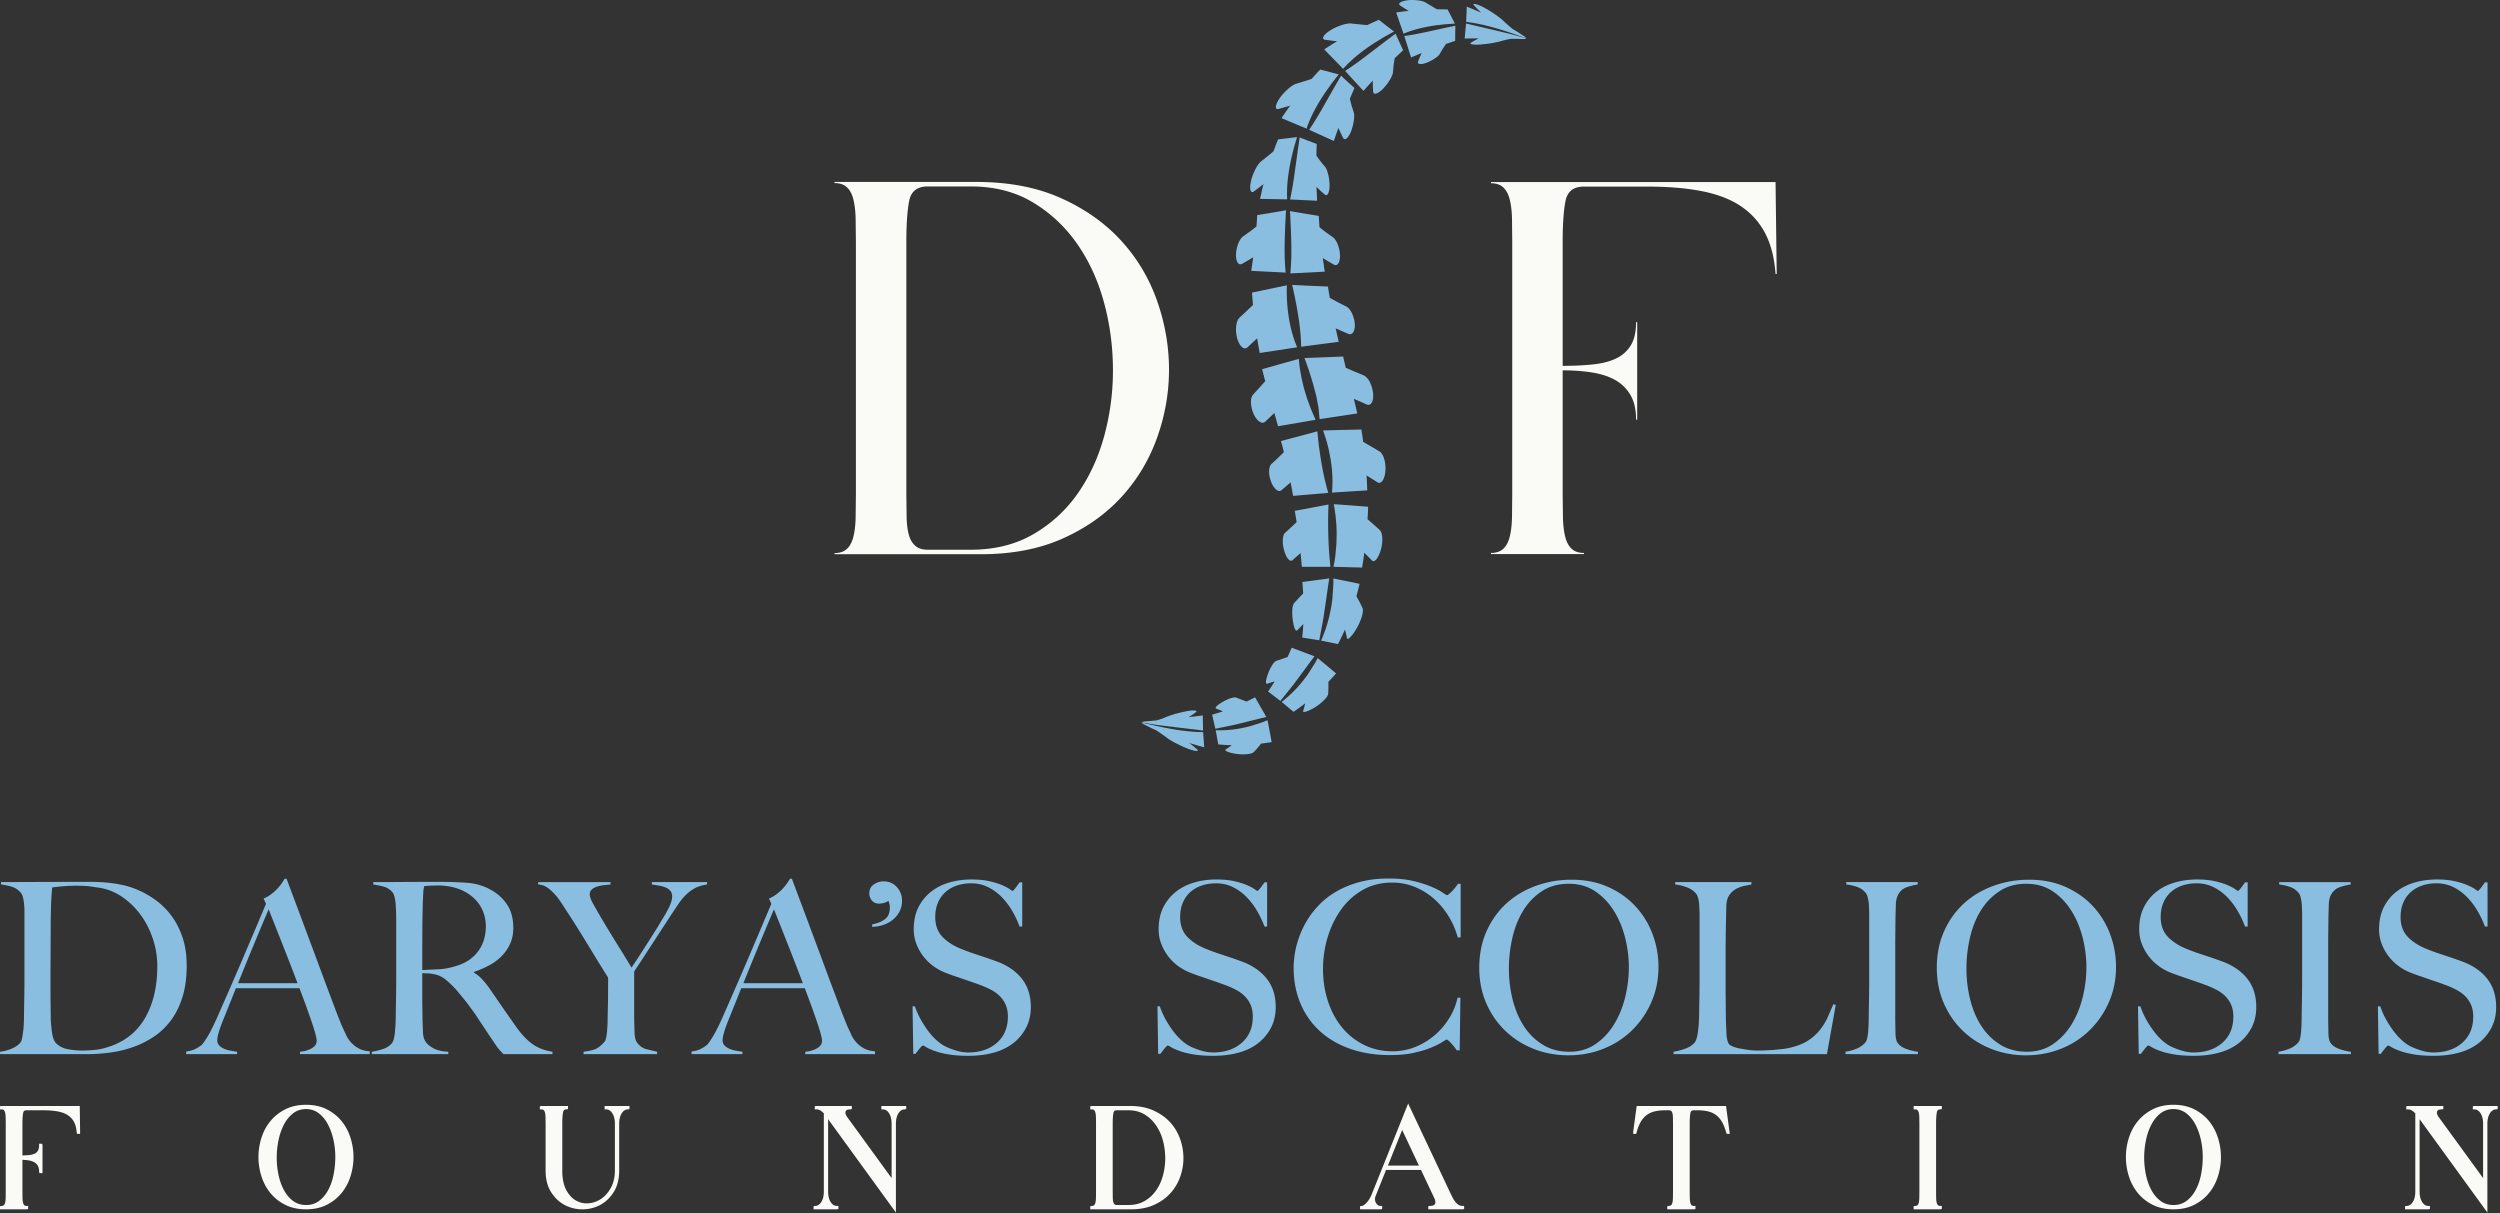 <svg xmlns="http://www.w3.org/2000/svg" width="100%" height="100%" viewBox="0 0 886 430" fill-rule="evenodd" stroke-linejoin="round" stroke-miterlimit="2" xmlns:v="https://vecta.io/nano"><rect x="0" y="0" width="886" height="430" fill="#333333" stroke="none"/><style><![CDATA[.B{fill-rule:nonzero}]]></style><path d="M344.055 194.825c8.481 0 15.894-1.85 22.254-5.563a49.02 49.02 0 0 0 15.798-14.6c4.175-6.031 7.289-12.882 9.336-20.565 2.054-7.683 3.048-15.564 2.982-23.642s-1.155-15.967-3.275-23.65c-2.12-7.677-5.3-14.534-9.54-20.565-4.24-6.024-9.467-10.893-15.696-14.599s-13.51-5.564-21.859-5.564h-15.294c-3.714 0-5.899 1.719-6.557 5.161-.665 3.451-.994 8.284-.994 14.505v89.416l.094 8.246c.074 2.45.337 4.504.797 6.156.461 1.66 1.221 2.954 2.289 3.875 1.052.928 2.514 1.389 4.371 1.389h15.294zm1.989-130.342c11.389 0 21.325 1.887 29.805 5.666 8.473 3.773 15.564 8.744 21.26 14.899 5.694 6.163 9.964 13.218 12.815 21.165s4.298 16.025 4.372 24.242c.065 8.21-1.287 16.288-4.073 24.235s-6.952 15.001-12.522 21.164c-5.556 6.155-12.516 11.127-20.857 14.899-8.342 3.779-18.079 5.665-29.207 5.665h-51.861v-.402c1.856 0 3.312-.497 4.372-1.484 1.06-.994 1.82-2.42 2.281-4.276.467-1.85.731-4.073.804-6.653l.095-8.444V85.743l-.095-8.444c-.073-2.581-.337-4.796-.804-6.653-.461-1.857-1.221-3.282-2.281-4.276-1.06-.988-2.516-1.484-4.372-1.484v-.403h50.268zm189.893 110.644V85.774l-.087-8.437c-.073-2.579-.336-4.793-.804-6.648s-1.227-3.28-2.279-4.274c-1.067-.986-2.513-1.483-4.369-1.483v-.401h100.859l.408 32.567h-.408c-.395-5.559-1.579-10.293-3.565-14.202-1.988-3.901-4.807-7.108-8.445-9.628-3.638-2.513-8.241-4.332-13.793-5.457-5.567-1.125-12.186-1.688-19.856-1.688H561.36c-3.711 0-5.888 1.717-6.56 5.157-.657 3.449-.993 8.278-.993 14.494v43.884c3.842 0 7.378-.168 10.621-.497s5.991-1.022 8.241-2.089c2.25-1.052 4.003-2.608 5.275-4.661 1.256-2.053 1.884-4.799 1.884-8.241h.395v34.548h-.395c0-3.441-.628-6.283-1.884-8.54a14.29 14.29 0 0 0-5.275-5.362c-2.25-1.315-4.997-2.243-8.241-2.776-3.243-.526-6.779-.797-10.621-.797v43.884l.102 8.437c.073 2.58.336 4.8.803 6.649.453 1.855 1.213 3.28 2.28 4.273 1.052.986 2.513 1.483 4.368 1.483v.402h-32.962v-.402c1.856 0 3.302-.497 4.369-1.483 1.052-.993 1.812-2.418 2.279-4.273.468-1.849.731-4.069.804-6.649l.087-8.437z" fill="#fafaf7" class="B"/><g fill="#8abee1" class="B"><path d="M482.574 214.847l-.705-1.437-1.154-2.117.185-.686.393-1.507.375-1.503.159-.684-4.59-.959-4.695-.933.005 1.98-.346 5.135c-.239 2.103-.644 4.525-1.299 7.076-.643 2.549-1.555 5.223-2.706 7.816l5.974 1.245.418-.797.88-1.765.823-1.777.35-.812.136.467.265 1.031.219 1.02.079.466c.077.498.51.36 1.159-.265.322-.312.693-.747 1.092-1.289s.813-1.185 1.242-1.916c.408-.724.806-1.474 1.098-2.201l.423-1.069.317-1.005c.186-.644.304-1.229.331-1.718s-.003-.885-.125-1.143l-.303-.653zm-20.834 8.701l-.16 1.643-.09.746 6.064.974 1.473-7.903 1.027-6.999.722-5.067.31-1.958-4.812.653-4.714.626.159 2.02.095 1.388.032.631-1.63 1.734-1.068 1.139-.472.509c-.184.201-.34.519-.457.927s-.18.905-.221 1.451c-.058 1.099-.034 2.425.173 3.737a17 17 0 0 0 .32 1.757c.11.506.246.932.392 1.256.284.644.596.871.932.518l.313-.334.702-.74 1.076-1.103-.041.75-.125 1.645zm5.241 9.685l-.835 1.565-2.448 3.906c-1.081 1.559-2.427 3.298-4.023 5.034-1.589 1.739-3.44 3.465-5.448 5.023l4.187 3.515.667-.452 1.444-1.021 1.402-1.054.62-.493-.089.427-.229.925-.26.899-.134.402c-.15.425.25.5 1.027.282.386-.111.864-.298 1.409-.556s1.143-.59 1.791-.986c.628-.398 1.261-.822 1.799-1.272l.787-.664.677-.659c.419-.429.76-.841.989-1.216s.372-.7.385-.955l.038-.644.052-1.432-.014-2.161.438-.463.947-1.022.933-1.029.416-.471-3.217-2.703-3.311-2.725zm-4.924 4.461l2.717-3.693 1.074-1.414-4.075-1.524-3.984-1.502-.731 1.662-.514 1.135-.242.511-2.021.679-1.326.446-.588.202c-.231.081-.489.266-.752.538s-.527.637-.79 1.051c-.513.843-1.055 1.899-1.447 3.023-.21.552-.372 1.069-.492 1.522a5.62 5.62 0 0 0-.222 1.158c-.049.628.1.94.515.803l.388-.13.867-.286 1.318-.415-.351.574-.796 1.246-.822 1.229-.387.55 4.374 3.338 4.511-5.613 3.776-5.09zm-12.847 17.539l-1.527.627-4.077 1.349a43.98 43.98 0 0 1-5.875 1.223c-2.172.306-4.525.443-6.892.369l.918 5.008.748.072 1.641.124 1.632.077.738.015-.319.252-.713.528-.719.491-.336.208c-.36.217-.117.507.57.812.342.151.796.3 1.34.438s1.171.256 1.871.357c.687.088 1.393.158 2.046.156l.96-.011.876-.069c.556-.059 1.045-.153 1.432-.287s.682-.28.844-.455l.408-.439.889-.998 1.272-1.559.589-.072 1.288-.17 1.28-.184.577-.091-.702-3.849-.759-3.922zm-6.181.277l4.142-1.036 1.611-.378-2.019-3.513-1.967-3.444-1.512.758-1.043.51-.477.223-1.852-.713-1.217-.466-.541-.205c-.214-.08-.508-.1-.86-.06s-.756.144-1.19.284c-.869.301-1.885.737-2.834 1.309a14.41 14.41 0 0 0-1.256.801 5.29 5.29 0 0 0-.847.699c-.409.422-.487.734-.108.883l.356.136.793.31 1.191.484-.592.204-1.311.421-1.32.394-.604.165 1.156 4.992 6.569-1.348 5.732-1.41zm45.292-68.263l-1.457-1.309-2.215-1.933.132-2.207.079-2.202-6.061-.475-4.199-.305-1.922-.133.101.513.244 1.446.311 2.232.253 2.876.054.802.03.832.04 1.74-.088 3.735-.363 3.964c-.153 1.345-.407 2.704-.673 4.057l10.13.262.429-2.621.251-1.806.109-.82 1.378 1.37.922.934.401.427c.426.458.992.266 1.575-.412.572-.678 1.132-1.845 1.567-3.329.225-.739.364-1.493.456-2.221.08-.728.101-1.429.069-2.06-.066-1.268-.397-2.292-.902-2.763l-.651-.594zm-17.576-6.481l.06-1.453.029-.517-6.012 1.141-5.963 1.108.344 2 .224 1.379.097.628-2.052 1.924-1.402 1.274-.624.569c-.5.451-.756 1.376-.821 2.506-.031.566-.013 1.189.067 1.835.089.646.242 1.316.424 1.974.371 1.324.888 2.373 1.425 2.989.531.616 1.079.798 1.545.385l1.396-1.243 1.434-1.274.237 2.444.214 2.449 10.141-.016c-.61-5.411-.804-10.839-.816-15.01-.013-1.043-.005-2.003.016-2.86l.037-2.232zm18.095-20.817l-.885-.52-1.948-1.144-2.891-1.684-.305-2.192-.34-2.183-6.78.147-6.795.184.66 1.909c.405 1.218.898 2.938 1.378 5.007l.646 3.334.258 1.816.207 1.896.133 1.959.057 2.007-.042 2.038-.134 2.052 12.489-.788-.105-2.646-.039-.973-.052-.847-.058-.826 1.965 1.217 1.316.834.593.382c.639.409 1.275.16 1.797-.574.535-.735.908-1.952 1.025-3.47.138-1.511-.074-3.05-.444-4.298s-1.012-2.224-1.706-2.637zm-21.785-5.127l-.167-1.967-6.461 1.744-6.446 1.708.534 1.958.495 1.969-.68.673-1.498 1.452-1.513 1.413-.686.632c-.545.499-.827 1.447-.866 2.578-.025 1.127.232 2.458.696 3.724.239.635.516 1.198.826 1.672.317.473.644.856.971 1.133.662.554 1.335.678 1.882.221l1.623-1.375 1.628-1.409.143.747.154.766.156.88.43 2.397 12.461-1.064c-1.566-5.295-2.49-10.655-3.06-14.792-.317-2.069-.471-3.817-.622-5.06zm15.043-12.482l2.28 1.009c.767.34 1.404.033 1.815-.739.2-.386.359-.891.426-1.483s.05-1.273-.043-2.022a11.14 11.14 0 0 0-.19-1.115l-.134-.548-.151-.522a9.81 9.81 0 0 0-.757-1.755c-.292-.532-.639-.999-1.007-1.371s-.746-.655-1.134-.811l-.981-.395-2.152-.89-3.13-1.363-.47-1.994-.318-1.368-.139-.623-6.857.281-6.851.254.703 1.885.747 2.149.888 2.766.956 3.249.93 3.616.747 3.916.38 4.077 13.366-2.019-.048-.224-.138-.589-.417-1.785-.427-1.785-.217-.807.729.313 1.594.693zm-38.316 3.018l.15.473.379.935c.287.618.615 1.158.964 1.606a4.67 4.67 0 0 0 1.078 1.047c.736.493 1.466.552 2.015.04l1.627-1.535 1.116-1.078.505-.493.213.735.453 1.621.455 1.618.151.534.053.202 13.301-2.29-1.652-3.835-1.384-3.767-1.099-3.614-.782-3.308-.523-2.849-.185-1.202-.13-1.032-.198-1.975-6.486 1.806-6.496 1.837.162.668.368 1.467.557 2.132-2.158 2.408-1.484 1.634-.678.741c-.535.587-.799 1.677-.73 2.95.033.637.137 1.329.309 2.035l.129.489zm35.967-32.699a10.02 10.02 0 0 0-.676-1.766c-.534-1.077-1.252-1.923-1.978-2.284l-.923-.457-2.015-1.031-2.891-1.574-.331-2-.216-1.372-.092-.626-6.366-.267-6.319-.303.453 1.935.209 1.014.258 1.183.552 2.821c.766 4.119 1.653 9.487 1.7 14.948l13.326-1.742-.178-.747-.371-1.645-.371-1.646-.159-.748.692.311 1.529.682 2.236.959c1.514.632 2.528-1.064 2.308-3.7a9.88 9.88 0 0 0-.377-1.945zm-39.714-.78l-.758.698c-.297.277-.558.687-.755 1.189-.203.502-.329 1.096-.407 1.746a11.75 11.75 0 0 0-.049 2.087c.056.726.178 1.474.372 2.197.365 1.458 1.016 2.555 1.681 3.156s1.379.702 1.963.161l1.724-1.607 1.729-1.615.127.816.31 1.788.312 1.79.151.811 13.268-2.016c-2.204-5.184-3.125-10.645-3.466-14.839-.091-1.052-.134-2.02-.169-2.884l-.039-1.212-.005-1.039c.005-1.258.041-1.986.041-1.986l-6.155 1.275-6.198 1.309.045.685.109 1.506.193 2.191-2.379 2.259-1.645 1.534zm17.248-35.099l.221 5.089c.157 4.169.332 9.588-.216 15.027l12.194-.616s-.052-.301-.113-.752l-.231-1.659-.244-1.658-.1-.753.598.367 1.33.804 1.971 1.136c.664.376 1.251.165 1.651-.465.196-.314.34-.735.43-1.239.099-.505.135-1.094.107-1.75-.064-1.306-.361-2.651-.815-3.76-.221-.556-.489-1.06-.758-1.478s-.566-.748-.871-.959l-.767-.536-1.674-1.202a50.52 50.52 0 0 1-1.63-1.243l-.723-.58-.152-2.021-.125-2.02-5.15-.834-5.057-.864s.063.721.124 1.966z"/><path d="M438.584 93.01c.4.63.988.84 1.651.465l1.971-1.136 1.33-.803.598-.369-.099.755-.244 1.658-.232 1.657-.112.753 12.193.617c-.549-5.44-.373-10.858-.215-15.029.054-2.086.179-3.837.221-5.088l.122-1.966-5.056.865-5.15.833-.124 2.019-.153 2.022-.724.58a48.25 48.25 0 0 1-1.629 1.243l-1.673 1.202-.768.536c-.305.212-.6.542-.87.96a8.66 8.66 0 0 0-.759 1.477 11.78 11.78 0 0 0-.814 3.76c-.029.657.008 1.246.106 1.751.09.504.234.924.43 1.238zm27.992-39.938l.07-2.064-3.096-1.154-2.045-.795-.901-.362-.282 1.961-.333 2.225-.393 2.854-.979 7.025-.153.961-.142.974-.335 1.976-.364 2.003-.427 2.013 9.585.452-.104-2.447-.049-.9-.024-.785-.024-.767 1.379 1.342 1.458 1.313c.504.435.967.275 1.282-.326.307-.602.516-1.639.499-2.972-.028-1.327-.222-2.717-.514-3.881-.298-1.167-.671-2.131-1.086-2.61l-.518-.604-1.093-1.347-1.018-1.381-.441-.64.011-.646.037-1.418zm-22.189 14.77l1.71-1.292 1.688-1.294-.209.814-.211.835-.22.959-.578 2.617 9.612.174c-.294-5.446.643-10.936 1.596-15.088l.704-2.843c.224-.848.45-1.587.625-2.206l.422-1.429c.096-.329.159-.505.159-.505l-3.3.41-3.441.414-.839 2.104-.773 2.121-.675.569-1.518 1.241-1.524 1.224-.711.553c-.284.22-.6.572-.933 1.024-.166.224-.337.475-.506.744a15.67 15.67 0 0 0-.48.868c-.315.61-.627 1.29-.909 2s-.53 1.449-.69 2.181c-.339 1.469-.415 2.639-.206 3.332.194.692.623.906 1.207.473zm8.732-29.24l2.066-.568 2.047-.578-.495.678-.505.699-.558.809-1.506 2.219 8.868 3.716c1.74-5.169 4.641-9.924 7.062-13.429l1.706-2.381c.522-.704 1.005-1.308 1.397-1.818l.92-1.171c.211-.271.335-.412.335-.412l-3.218-.839-3.35-.887-1.558 1.645-1.502 1.684-.838.279c-.503.168-1.193.379-1.87.591l-1.868.574-.866.252c-.345.098-.769.309-1.245.605a11.32 11.32 0 0 0-.745.505c-.251.191-.508.402-.767.627-.519.452-1.061.968-1.585 1.523s-1.029 1.151-1.446 1.771c-.859 1.24-1.363 2.299-1.425 3.02-.075.715.244 1.072.946.886zm26.079-5.517l.828-1.891-2.45-2.217-1.605-1.496-.703-.669-.988 1.719-1.132 1.943-1.421 2.507-3.507 6.164-.497.836-.493.853-1.042 1.712-1.081 1.726-1.139 1.712 8.738 3.965.808-2.311.288-.854.267-.739.262-.721.785 1.756.869 1.758c.307.592.796.614 1.312.173.507-.446 1.085-1.332 1.561-2.577a18.07 18.07 0 0 0 .959-3.796c.155-1.195.165-2.227-.045-2.826l-.258-.753-.516-1.657-.435-1.66-.173-.757.249-.595.559-1.305zm-9.587-18.995l2.124.286 2.11.269-.722.431-.737.445-.832.526-2.253 1.453 6.706 6.89c3.624-4.076 8.155-7.316 11.753-9.594l2.502-1.524c.757-.444 1.437-.811 1.997-1.126l1.306-.717c.3-.168.469-.248.469-.248L491.4 9.148l-2.735-2.126-2.077.903-2.041.962-.881-.07-1.952-.189-1.943-.203-.895-.106c-.356-.046-.83-.018-1.384.069a11.29 11.29 0 0 0-.883.173 15.77 15.77 0 0 0-.951.277 23.11 23.11 0 0 0-2.054.781 13.86 13.86 0 0 0-2.025 1.064c-1.275.805-2.153 1.583-2.493 2.221-.348.629-.194 1.082.525 1.186zm25.38-1.291l-.384-.891-1.582 1.195-1.803 1.345-2.288 1.751-5.639 4.3-.786.576-.787.59-1.628 1.17L478.425 24l-1.72 1.129 6.49 7.068 1.648-1.811.599-.673.535-.575.523-.561.035 1.923.111 1.958c.051.665.492.877 1.141.673.64-.212 1.519-.801 2.445-1.76.915-.963 1.756-2.086 2.367-3.119.61-1.039 1.024-1.985 1.066-2.617l.057-.795.173-1.726.25-1.698.136-.765.463-.45 1.024-.983 1.503-1.416-1.387-2.999-.893-2.004zm17.361-2.962l-2.337.512-5.754 1.248-.792.157-.801.167-1.635.307-1.665.288-1.691.244 2.392 7.599 1.876-.781.689-.297.604-.243.591-.24-.65 1.46-.605 1.511c-.197.518.061.832.62.907.557.067 1.424-.067 2.458-.463 1.026-.402 2.055-.949 2.877-1.512s1.469-1.132 1.722-1.593l.323-.577.738-1.238.784-1.188.372-.527.507-.176 1.115-.378 1.629-.536.013-2.743.034-1.821.025-.805-1.611.341-1.828.377zm-.308-1.222l1.898-.144 1.234-.08.44-.021-1.266-2.454-1.308-2.563-1.879-.052-1.873.006-.638-.364-1.401-.828-1.391-.837-.636-.395c-.251-.159-.617-.305-1.063-.434l-.726-.181-.814-.126a18.75 18.75 0 0 0-1.818-.136c-.635-.019-1.281.002-1.897.087-1.241.156-2.175.433-2.655.793-.484.35-.528.746-.023 1.076l1.495.962 1.493.946-.695.071-.71.074-.81.103-2.206.299 2.617 7.54c4.16-1.788 8.706-2.63 12.215-3.076l2.417-.266zm25.374 4.001l-2.852-.749-7.042-1.663-7.952-1.879-.495 5.333 2.513-.04 1.736-.017.789-.003-1.373.678-.929.525-.422.255c-.897.566.66.93 3.456.706l1.053-.11 1.05-.118 1.972-.276 2.713-.576.612-.197 1.359-.372 1.381-.281.636-.097.674.017 1.482.025 1.485.044.678.012s.278.005.79-.095c.202-.038.131-.116-1.097-.483l-2.217-.639zm.038-.266l2.196.793c1.217.439 1.317.521 1.204.326-.082-.142-.81-.699-.81-.699l-.563-.368-1.368-.897-1.382-.845-.633-.38-.57-.46-1.23-1.066-1.208-1.077-.544-.518c-.213-.207-.554-.492-.984-.833l-1.535-1.135-1.904-1.24-1.029-.628-1.047-.579a19.2 19.2 0 0 0-1.871-.885c-.539-.221-.986-.369-1.32-.428-.667-.129-.875.05-.455.493l1.251 1.312 1.265 1.26-.79-.35-1.747-.75-2.554-1.027-.217 5.389c5.449.634 10.892 2.266 15.019 3.627l2.826.965zM408.149 256.628l2.917.426 7.183.865 8.113.979-.103-5.354-2.495.32-1.721.21-.785.091 1.288-.826.865-.626.391-.301c.83-.662-.758-.852-3.513-.315l-1.035.227-1.03.234-1.928.494-2.632.875-.586.266-1.308.522-1.342.433-.621.168-.671.057-1.476.142-1.48.122-.675.064s-.278.026-.776.182c-.196.062-.116.13 1.146.358l2.274.387z"/><path d="M424.12 264.11l2.653.735-.386-5.379c-5.486-.022-11.078-1.036-15.33-1.926l-2.917-.643-2.271-.543c-1.258-.3-1.367-.37-1.233-.189.098.132.884.604.884.604l.6.303 1.459.737c.532.268 1.067.502 1.469.687l.671.306a24.1 24.1 0 0 0 .617.394c.369.24.859.58 1.342.921.479.325.959.669 1.321.936l.598.454a15.36 15.36 0 0 0 1.071.718c.468.289 1.029.644 1.653.956a67.11 67.11 0 0 0 2.031 1.019l1.092.51 1.105.458a19.47 19.47 0 0 0 1.958.67c.561.16 1.022.257 1.359.278.678.054.866-.148.398-.541l-1.39-1.164c-.702-.577-1.397-1.111-1.397-1.111l.825.259 1.818.551zM54.223 332.856c-1.017-3.105-2.428-5.913-4.234-8.427s-3.952-4.641-6.437-6.391a19.84 19.84 0 0 0-8.128-3.388l-3.727-.55c-1.354-.14-3.019-.211-4.994-.211l-2.202.043-2.33.168-2.116.211c-.651.058-1.172.142-1.568.254-.282 2.768-.451 6.577-.507 11.432l-.083 17.359v9.907l.083 7.198c0 .791.042 1.651.128 2.582a66.88 66.88 0 0 0 .296 2.709c.113.876.297 1.666.551 2.372s.55 1.227.887 1.565c1.13 1.13 2.555 1.852 4.277 2.16s3.345.467 4.869.467a46.5 46.5 0 0 0 4.36-.213c1.497-.14 2.894-.409 4.192-.804 6.098-1.749 10.656-5.15 13.677-10.204s4.529-11.276 4.529-18.671c0-3.273-.507-6.463-1.523-9.568zm10.415 20.576c-1.015 3.217-2.401 5.984-4.149 8.298s-3.783 4.235-6.097 5.758-4.772 2.739-7.367 3.642a40.72 40.72 0 0 1-8.045 1.905 61.02 61.02 0 0 1-8.045.55H.028v-.847c1.411-.168 2.781-.535 4.106-1.101s2.33-1.24 3.009-2.033c.281-.281.492-.761.634-1.438a32.14 32.14 0 0 0 .381-2.286c.114-.847.198-1.75.254-2.71a47.99 47.99 0 0 0 .085-2.794l.041-3.218.085-4.445.043-4.954v-24.471a29.42 29.42 0 0 0-.128-2.837c-.084-.874-.211-1.665-.38-2.371s-.424-1.255-.761-1.651c-.847-1.017-1.865-1.722-3.049-2.118s-2.514-.676-3.981-.847v-.847l10.247-.04 16.172-.043h5.421a61.07 61.07 0 0 1 5.587.254c1.865.169 3.727.451 5.59.847a28.62 28.62 0 0 1 5.504 1.777c2.37 1.017 4.601 2.316 6.69 3.895s3.907 3.459 5.461 5.632 2.795 4.686 3.725 7.535 1.397 6.113 1.397 9.781c0 4.233-.508 7.96-1.523 11.177zm30.568-31.162l-1.482 3.473-2.413 5.758-3.177 7.663-3.767 9.272h21.085l-2.922-7.621-2.878-7.323-2.541-6.436-1.905-4.786zm11.093 51.315v-.847c.169 0 .578-.056 1.227-.168s1.326-.31 2.033-.594a5.85 5.85 0 0 0 1.863-1.185c.537-.508.804-1.157.804-1.948 0-.508-.157-1.339-.465-2.498s-.751-2.568-1.314-4.233l-1.946-5.547-2.372-6.35H83.605l-2.455 6.139-2.372 5.884c-1.185 3.049-1.777 5.194-1.777 6.436 0 .734.224 1.341.676 1.82s1.031.876 1.736 1.186a9.74 9.74 0 0 0 2.287.677l2.328.381v.847H65.993v-.932c1.468-.169 2.723-.562 3.767-1.184s1.652-1.045 1.822-1.271c.393-.394 1.043-1.326 1.946-2.795s2.003-3.64 3.302-6.52l3.981-9.059 4.531-10.459 4.614-10.839 4.318-10.203-.847-1.863c1.018-.451 1.935-.986 2.752-1.608s1.539-1.269 2.159-1.948 1.143-1.325 1.568-1.947.746-1.128.973-1.524h.678l4.996 13.336 4.529 12.151 4.192 11.304 4.065 10.797 1.736 4.361 1.82 3.938c.112.225.366.622.761 1.184s.919 1.143 1.568 1.736 1.451 1.116 2.413 1.566 2.087.707 3.387.764v1.015h-24.725zm63.759-52.753c-1.411-2.201-3.471-3.951-6.18-5.249-1.355-.622-2.781-1.072-4.278-1.355a25.24 25.24 0 0 0-4.699-.424l-2.878.085-1.694.168-.169.89c-.058.254-.1.579-.128.973l-.085 1.651-.126 3.006-.128 6.69-.04 7.198v9.314l6.476-.297a26.29 26.29 0 0 0 5.801-1.227c1.806-.564 3.359-1.325 4.657-2.287s2.356-2.044 3.176-3.259a13.47 13.47 0 0 0 1.82-3.938c.395-1.413.593-2.878.593-4.403 0-2.822-.707-5.334-2.118-7.536zm8.384 52.753l-1.101-1.143-.762-.89c-.283-.337-.635-.831-1.058-1.48l-1.99-2.923-2.838-4.275-2.497-3.768-2.752-3.769-3.514-4.275c-1.13-1.299-2.359-2.512-3.684-3.642s-2.723-1.833-4.19-2.116c-1.074-.225-1.893-.339-2.458-.339a26.84 26.84 0 0 1-1.945-.086v9.568l.083 6.861.17 4.657c.055 1.299.367 2.37.931 3.217.451.735 1.326 1.483 2.626 2.244s3.103 1.2 5.418 1.312v.847h-27.097v-.847c1.411-.225 2.766-.563 4.066-1.015s2.314-1.13 3.049-2.034c.281-.338.507-.846.676-1.523a16.13 16.13 0 0 0 .382-2.286l.211-2.71.085-2.794.041-3.218.085-4.445.043-4.954v-21.422l-.043-3.091-.168-2.964c-.086-.932-.227-1.779-.425-2.541s-.465-1.312-.804-1.651c-.847-.903-1.793-1.51-2.836-1.822s-2.329-.577-3.852-.804v-.847h3.471l6.52-.04 7.282-.043h5.927c3.781 0 7.142.113 10.077.337s5.617.989 8.045 2.287c2.483 1.301 4.487 3.064 6.012 5.293s2.285 5.039 2.285 8.424c0 2.089-.38 3.967-1.141 5.632s-1.78 3.134-3.049 4.403-2.752 2.357-4.446 3.26a34.48 34.48 0 0 1-5.335 2.287v.254c.959.508 1.891 1.242 2.795 2.202a30.36 30.36 0 0 1 2.623 3.216l4.785 6.944 4.615 6.605c2.089 2.936 4.12 5.082 6.097 6.436s4.288 2.231 6.944 2.624v.847h-17.359zm68.078-58.935a13.08 13.08 0 0 0-3.133 2.202c-.96.903-1.877 1.977-2.753 3.217l-2.835 4.234-2.837 4.361-3.725 5.716-3.684 5.674-2.795 4.232v17.022l.128 4.783c.084 1.554.351 2.64.805 3.26.847 1.242 1.947 2.062 3.302 2.455l3.895.932v.847h-26.081v-.847c1.467-.168 2.751-.436 3.852-.804s2.272-1.255 3.516-2.667c.281-.283.492-.763.634-1.44s.253-1.439.339-2.287l.168-2.709.043-2.795.128-5.629.042-7.919-1.017-1.609-2.073-3.344-2.71-4.444-2.922-4.786-2.711-4.36-2.116-3.302-2.922-4.489c-.876-1.355-1.763-2.511-2.666-3.471s-1.793-1.722-2.667-2.287-1.876-.873-3.006-.932v-.847h25.657v.847l-2.54.254c-.847.115-1.638.297-2.372.55s-1.326.593-1.777 1.018-.679 1.002-.679 1.735.409 1.85 1.229 3.345l2.581 4.53 2.202 3.682 2.794 4.575 3.092 4.953 2.92 4.826 2.712-4.107 3.259-5.08 3.132-4.953 2.244-3.727.932-1.566.974-1.862c.31-.649.579-1.314.803-1.991s.34-1.298.34-1.862c0-.903-.227-1.611-.677-2.118s-1.031-.902-1.736-1.184-1.483-.495-2.33-.636l-2.455-.382v-.847h19.56v.847c-1.579.227-2.936.623-4.064 1.186zm27.774 7.62l-1.483 3.473-2.413 5.758-3.176 7.663-3.768 9.272h21.086l-2.922-7.621-2.878-7.323-2.541-6.436-1.905-4.786zm11.093 51.315v-.847c.169 0 .578-.056 1.227-.168a10.08 10.08 0 0 0 2.033-.594c.708-.284 1.325-.677 1.862-1.185s.804-1.157.804-1.948c0-.508-.157-1.339-.465-2.498s-.75-2.568-1.314-4.233l-1.945-5.547-2.373-6.35h-22.523l-2.455 6.139-2.372 5.884c-1.185 3.049-1.778 5.194-1.778 6.436 0 .734.225 1.341.677 1.82s1.03.876 1.736 1.186a9.74 9.74 0 0 0 2.287.677l2.327.381v.847H245.08v-.932c1.47-.169 2.723-.562 3.768-1.184s1.651-1.045 1.821-1.271c.394-.394 1.043-1.326 1.946-2.795s2.004-3.64 3.303-6.52l3.981-9.059 4.53-10.459 4.615-10.839 4.318-10.203-.847-1.863c1.017-.451 1.934-.986 2.751-1.608s1.54-1.269 2.16-1.948 1.143-1.325 1.568-1.947.746-1.128.972-1.524h.679l4.996 13.336 4.529 12.151 4.192 11.304 4.064 10.797 1.737 4.361 1.819 3.938c.113.225.366.622.762 1.184s.919 1.143 1.568 1.736 1.451 1.116 2.413 1.566 2.087.707 3.387.764v1.015h-24.725zm33.406-50.551c-.594 1.13-1.371 2.089-2.33 2.878s-2.089 1.413-3.387 1.863a12 12 0 0 1-3.979.678v-.847c1.974-.395 3.513-1.029 4.614-1.905s1.651-2.215 1.651-4.023a5.4 5.4 0 0 0-.169-1.396l-.339-1.06c-.508.395-1.073.665-1.694.804s-1.156.214-1.608.214c-1.13 0-1.99-.382-2.583-1.144s-.888-1.566-.888-2.413c0-1.411.521-2.484 1.566-3.219a5.98 5.98 0 0 1 3.513-1.101c1.919 0 3.485.679 4.7 2.033s1.82 2.964 1.82 4.826c0 1.413-.296 2.682-.887 3.812zm44.876 41.152a16.46 16.46 0 0 1-4.572 5.503c-1.948 1.526-4.275 2.656-6.986 3.388s-5.673 1.101-8.89 1.101c-2.767 0-5.138-.17-7.113-.507s-3.614-.748-4.912-1.229-2.274-.917-2.921-1.312-1.058-.593-1.229-.593-.536.339-1.1 1.015l-1.523 1.948h-.762l-.254-16.851h.847c.508 1.525 1.155 3.008 1.945 4.446s1.652 2.795 2.584 4.066 1.919 2.384 2.963 3.343 2.047 1.694 3.006 2.201 2.231 1.018 3.812 1.525 3.103.762 4.572.762c4.176 0 7.564-1.143 10.161-3.428s3.895-5.378 3.895-9.274c0-1.579-.254-2.963-.761-4.149a9.74 9.74 0 0 0-2.076-3.089c-.876-.876-1.905-1.622-3.091-2.245s-2.456-1.185-3.81-1.693-2.539-.932-3.556-1.271l-2.836-.973-2.711-.933c-.93-.308-2.047-.718-3.343-1.226-1.469-.564-2.88-1.341-4.234-2.329a17.17 17.17 0 0 1-3.557-3.472c-1.018-1.325-1.835-2.794-2.455-4.403s-.933-3.316-.933-5.124c0-3.046.557-5.673 1.671-7.874s2.609-4.035 4.486-5.504 4.047-2.554 6.503-3.26 5.038-1.058 7.748-1.058c2.54 0 4.713.211 6.519.634s3.289.89 4.446 1.397 2.033.975 2.626 1.397.917.636.973.636c.17 0 .521-.339 1.058-1.016s1.029-1.354 1.482-2.032h.933v15.665h-.933c-.678-1.863-1.554-3.711-2.625-5.547s-2.314-3.471-3.725-4.911-3.022-2.61-4.828-3.514-3.81-1.354-6.011-1.354c-1.751 0-3.402.254-4.955.762s-2.906 1.269-4.063 2.286-2.062 2.274-2.709 3.768-.975 3.205-.975 5.122c0 2.994.901 5.392 2.703 7.198s4.14 3.248 7.012 4.32c1.124.451 2.18.846 3.164 1.183l2.916.976 2.914.972 3.084 1.101c3.829 1.413 6.798 3.459 8.911 6.14s3.167 6.027 3.167 10.035c0 2.709-.551 5.136-1.652 7.281zm86.792 0a16.46 16.46 0 0 1-4.572 5.503c-1.948 1.526-4.275 2.656-6.986 3.388s-5.673 1.101-8.89 1.101c-2.768 0-5.138-.17-7.112-.507s-3.615-.748-4.914-1.229-2.273-.917-2.92-1.312-1.058-.593-1.229-.593-.536.339-1.101 1.015l-1.523 1.948h-.762l-.253-16.851h.847a26.74 26.74 0 0 0 1.945 4.446c.791 1.439 1.651 2.795 2.584 4.066s1.918 2.384 2.963 3.343 2.046 1.694 3.006 2.201 2.23 1.018 3.812 1.525 3.103.762 4.572.762c4.176 0 7.564-1.143 10.161-3.428s3.895-5.378 3.895-9.274c0-1.579-.254-2.963-.762-4.149s-1.199-2.215-2.075-3.089-1.905-1.622-3.091-2.245a33.39 33.39 0 0 0-3.811-1.693c-1.355-.508-2.538-.932-3.556-1.271l-2.835-.973-2.711-.933c-.93-.308-2.047-.718-3.343-1.226-1.47-.564-2.88-1.341-4.235-2.329a17.19 17.19 0 0 1-3.556-3.472c-1.018-1.325-1.835-2.794-2.455-4.403s-.933-3.316-.933-5.124c0-3.046.556-5.673 1.671-7.874s2.608-4.035 4.486-5.504 4.047-2.554 6.502-3.26 5.039-1.058 7.749-1.058c2.54 0 4.712.211 6.519.634s3.289.89 4.445 1.397 2.033.975 2.627 1.397.916.636.973.636c.17 0 .521-.339 1.058-1.016s1.029-1.354 1.482-2.032h.933v15.665h-.933c-.678-1.863-1.554-3.711-2.626-5.547s-2.313-3.471-3.724-4.911-3.022-2.61-4.828-3.514-3.81-1.354-6.012-1.354c-1.75 0-3.401.254-4.953.762s-2.907 1.269-4.064 2.286-2.062 2.274-2.71 3.768-.975 3.205-.975 5.122c0 2.994.902 5.392 2.704 7.198s4.139 3.248 7.012 4.32c1.124.451 2.18.846 3.164 1.183l2.915.976 2.915.972 3.083 1.101c3.83 1.413 6.799 3.459 8.911 6.14s3.167 6.027 3.167 10.035c0 2.709-.55 5.136-1.651 7.281zm66.173-31.923c-.735-2.709-1.835-5.25-3.302-7.62s-3.203-4.432-5.208-6.183-4.263-3.131-6.773-4.149-5.18-1.523-8.002-1.523c-3.896 0-7.368.876-10.415 2.624s-5.604 4.064-7.664 6.944-3.64 6.139-4.741 9.779-1.651 7.382-1.651 11.221c0 4.064.577 7.874 1.734 11.43s2.808 6.648 4.954 9.274a23.54 23.54 0 0 0 7.79 6.223c3.049 1.523 6.437 2.287 10.162 2.287 2.934 0 5.686-.537 8.256-1.609s4.854-2.485 6.858-4.234a25.55 25.55 0 0 0 5.082-6.055c1.381-2.287 2.327-4.643 2.835-7.07h1.017l-.253 18.628h-1.018c-.677-.959-1.383-1.833-2.116-2.626s-1.242-1.183-1.523-1.183c-.115 0-.623.296-1.526.889s-2.201 1.242-3.895 1.946-3.754 1.327-6.181 1.864-5.222.804-8.383.804c-5.251 0-9.992-.747-14.225-2.244s-7.834-3.612-10.797-6.351-5.236-6.011-6.816-9.821-2.372-8.003-2.372-12.576c0-1.016.072-2.173.213-3.471a30.76 30.76 0 0 1 .761-4.149c.367-1.467.875-3.007 1.524-4.615s1.483-3.231 2.497-4.87c1.187-1.919 2.655-3.752 4.404-5.504s3.811-3.287 6.183-4.615 5.05-2.383 8.045-3.174 6.35-1.186 10.075-1.186c3.388 0 6.351.31 8.891.932s4.658 1.299 6.351 2.031 2.991 1.413 3.896 2.033 1.409.93 1.523.93.324-.126.636-.379a13.29 13.29 0 0 0 1.015-.933c.368-.369.748-.788 1.143-1.269a19.07 19.07 0 0 0 1.102-1.482h.93v18.967l-1.016.085zm59.315.085c-.876-3.5-2.202-6.675-3.979-9.527s-3.994-5.165-6.647-6.942-5.787-2.668-9.4-2.668c-3.67 0-6.845.889-9.525 2.668s-4.884 4.077-6.605 6.899-2.994 6.028-3.81 9.613a48.87 48.87 0 0 0-1.229 10.88c0 3.839.452 7.536 1.356 11.093s2.244 6.688 4.021 9.399 4.008 4.882 6.689 6.52 5.801 2.455 9.357 2.455 6.648-.903 9.274-2.709 4.81-4.136 6.562-6.986 3.06-6.055 3.936-9.611 1.314-7.113 1.314-10.669c0-3.442-.438-6.915-1.314-10.415zm9.274 22.863c-1.694 3.839-3.995 7.169-6.902 9.991s-6.294 4.996-10.161 6.521-7.975 2.285-12.322 2.285c-4.291 0-8.354-.746-12.192-2.242s-7.198-3.613-10.077-6.351-5.152-6.014-6.816-9.824-2.499-8.002-2.499-12.574c0-4.855.875-9.215 2.627-13.084 1.748-3.864 4.106-7.139 7.069-9.821s6.437-4.743 10.415-6.18 8.171-2.161 12.574-2.161c4.798 0 9.103.846 12.915 2.54s7.041 3.967 9.694 6.816 4.686 6.14 6.097 9.867 2.118 7.62 2.118 11.684c0 4.517-.847 8.694-2.54 12.533zm62.237 18.374h-54.362v-.847a22.37 22.37 0 0 0 4.19-1.101c1.384-.507 2.469-1.213 3.26-2.116.283-.339.521-.833.721-1.482s.351-1.398.465-2.245l.296-2.666.129-2.752.04-3.218.085-4.445.044-4.954v-24.303l-.129-2.836c-.083-.875-.211-1.652-.38-2.328s-.424-1.213-.762-1.609c-.792-.959-1.85-1.693-3.175-2.201s-2.723-.847-4.192-1.018v-.847h27.012v.847l-2.625.508c-1.015.227-1.976.593-2.879 1.101s-1.68 1.228-2.328 2.161-1.004 2.159-1.058 3.682l-.128 5.421-.085 4.825-.041 4.911v15.411l.041 4.531.042 5.208.212 5.165c.085 1.637.381 2.85.889 3.641.225.283.679.564 1.355.847s1.496.523 2.455.719l3.134.508a27.3 27.3 0 0 0 3.388.213l2.159-.043 3.259-.17 3.642-.38c1.24-.171 2.341-.396 3.302-.679 2.258-.62 4.134-1.44 5.63-2.455s2.782-2.186 3.853-3.514a21.34 21.34 0 0 0 2.711-4.318l2.117-4.87.847.254-3.134 17.444zm6.604 0v-.847c1.412-.225 2.723-.593 3.938-1.101s2.243-1.24 3.09-2.201c.282-.339.494-.818.635-1.44s.254-1.355.339-2.202l.169-2.666.043-2.752.042-3.218.085-4.445.041-4.954v-24.471l-.126-2.837c-.085-.874-.211-1.665-.382-2.371s-.422-1.255-.761-1.651c-.791-.959-1.766-1.651-2.921-2.075s-2.47-.719-3.937-.89v-.847h25.317v.847c-1.186.171-2.455.481-3.81.932s-2.401 1.355-3.133 2.71c-.508.961-.778 2.174-.805 3.641l-.126 4.149-.042 4.192-.043 4.19v28.367l.085 4.743c.055 1.524.309 2.596.762 3.216.676.961 1.748 1.695 3.217 2.202s2.795.82 3.981.932v.847h-25.658zm84.038-41.237c-.876-3.5-2.201-6.675-3.978-9.527s-3.995-5.165-6.648-6.942-5.787-2.668-9.399-2.668c-3.671 0-6.845.889-9.525 2.668s-4.884 4.077-6.605 6.899-2.995 6.028-3.81 9.613c-.82 3.585-1.229 7.211-1.229 10.88 0 3.839.451 7.536 1.355 11.093s2.244 6.688 4.021 9.399 4.008 4.882 6.69 6.52 5.8 2.455 9.357 2.455 6.647-.903 9.273-2.709 4.81-4.136 6.562-6.986 3.06-6.055 3.936-9.611 1.314-7.113 1.314-10.669c0-3.442-.438-6.915-1.314-10.415zm9.274 22.863c-1.694 3.839-3.995 7.169-6.902 9.991s-6.294 4.996-10.161 6.521-7.974 2.285-12.322 2.285c-4.29 0-8.354-.746-12.192-2.242s-7.197-3.613-10.077-6.351-5.152-6.014-6.816-9.824-2.498-8.002-2.498-12.574c0-4.855.874-9.215 2.626-13.084 1.748-3.864 4.107-7.139 7.07-9.821s6.436-4.743 10.414-6.18 8.171-2.161 12.574-2.161c4.799 0 9.103.846 12.916 2.54s7.04 3.967 9.693 6.816 4.686 6.14 6.097 9.867a32.71 32.71 0 0 1 2.118 11.684c0 4.517-.846 8.694-2.54 12.533zm50.594 8.975c-1.101 2.145-2.625 3.98-4.572 5.503s-4.276 2.656-6.987 3.388-5.673 1.101-8.889 1.101c-2.768 0-5.138-.17-7.113-.507s-3.615-.748-4.913-1.229-2.273-.917-2.921-1.312-1.058-.593-1.228-.593-.537.339-1.101 1.015l-1.523 1.948h-.762l-.254-16.851h.847a26.83 26.83 0 0 0 1.946 4.446c.791 1.439 1.651 2.795 2.583 4.066s1.919 2.384 2.964 3.343 2.046 1.694 3.005 2.201 2.231 1.018 3.812 1.525 3.103.762 4.572.762c4.177 0 7.564-1.143 10.161-3.428s3.896-5.378 3.896-9.274c0-1.579-.255-2.963-.762-4.149a9.74 9.74 0 0 0-2.076-3.089c-.876-.876-1.905-1.622-3.091-2.245s-2.455-1.185-3.81-1.693-2.539-.932-3.556-1.271l-2.836-.973-2.711-.933c-.93-.308-2.046-.718-3.343-1.226-1.469-.564-2.88-1.341-4.234-2.329a17.22 17.22 0 0 1-3.557-3.472c-1.017-1.325-1.835-2.794-2.455-4.403s-.932-3.316-.932-5.124c0-3.046.556-5.673 1.67-7.874s2.609-4.035 4.487-5.504 4.046-2.554 6.502-3.26 5.038-1.058 7.748-1.058c2.541 0 4.713.211 6.519.634s3.289.89 4.446 1.397 2.033.975 2.626 1.397.917.636.973.636c.171 0 .521-.339 1.058-1.016a31.47 31.47 0 0 0 1.483-2.032h.932v15.665h-.932c-.679-1.863-1.555-3.711-2.627-5.547s-2.313-3.471-3.725-4.911a17.94 17.94 0 0 0-4.827-3.514c-1.806-.903-3.81-1.354-6.012-1.354-1.749 0-3.401.254-4.953.762s-2.907 1.269-4.064 2.286-2.062 2.274-2.71 3.768-.974 3.205-.974 5.122c0 2.994.901 5.392 2.703 7.198s4.14 3.248 7.012 4.32c1.124.451 2.18.846 3.165 1.183l2.915.976 2.914.972 3.084 1.101c3.829 1.413 6.799 3.459 8.911 6.14s3.166 6.027 3.166 10.035c0 2.709-.55 5.136-1.65 7.281zm9.527 9.399v-.847c1.411-.225 2.723-.593 3.938-1.101a8.34 8.34 0 0 0 3.089-2.201c.283-.339.494-.818.636-1.44s.254-1.355.339-2.202l.168-2.666.043-2.752.042-3.218.086-4.445.041-4.954v-24.471l-.127-2.837c-.085-.874-.211-1.665-.381-2.371s-.423-1.255-.762-1.651a6.73 6.73 0 0 0-2.92-2.075c-1.159-.422-2.472-.719-3.938-.89v-.847h25.318v.847c-1.187.171-2.456.481-3.811.932s-2.401 1.355-3.134 2.71c-.507.961-.776 2.174-.803 3.641l-.126 4.149-.043 4.192-.043 4.19v28.367l.086 4.743c.054 1.524.308 2.596.761 3.216.677.961 1.748 1.695 3.217 2.202s2.795.82 3.981.932v.847h-25.657zm75.487-9.399a16.46 16.46 0 0 1-4.572 5.503c-1.947 1.526-4.275 2.656-6.986 3.388s-5.673 1.101-8.89 1.101c-2.767 0-5.137-.17-7.112-.507s-3.615-.748-4.913-1.229-2.273-.917-2.921-1.312-1.058-.593-1.229-.593-.536.339-1.101 1.015l-1.522 1.948h-.762l-.255-16.851h.848c.508 1.525 1.155 3.008 1.946 4.446a37.12 37.12 0 0 0 2.583 4.066c.932 1.271 1.919 2.384 2.963 3.343s2.047 1.694 3.006 2.201 2.231 1.018 3.812 1.525 3.103.762 4.572.762c4.176 0 7.564-1.143 10.161-3.428s3.895-5.378 3.895-9.274c0-1.579-.253-2.963-.761-4.149a9.74 9.74 0 0 0-2.076-3.089c-.876-.876-1.905-1.622-3.091-2.245s-2.456-1.185-3.81-1.693-2.539-.932-3.556-1.271l-2.836-.973-2.711-.933c-.931-.308-2.047-.718-3.343-1.226-1.469-.564-2.88-1.341-4.235-2.329a17.19 17.19 0 0 1-3.556-3.472c-1.017-1.325-1.835-2.794-2.455-4.403s-.933-3.316-.933-5.124c0-3.046.557-5.673 1.671-7.874s2.608-4.035 4.486-5.504 4.047-2.554 6.502-3.26 5.039-1.058 7.749-1.058c2.54 0 4.713.211 6.519.634s3.289.89 4.446 1.397 2.033.975 2.626 1.397.916.636.973.636c.17 0 .521-.339 1.058-1.016a31.47 31.47 0 0 0 1.483-2.032h.931v15.665h-.931c-.679-1.863-1.555-3.711-2.627-5.547s-2.313-3.471-3.724-4.911-3.022-2.61-4.828-3.514-3.81-1.354-6.012-1.354c-1.749 0-3.401.254-4.953.762s-2.907 1.269-4.065 2.286-2.061 2.274-2.709 3.768-.975 3.205-.975 5.122c0 2.994.902 5.392 2.704 7.198s4.14 3.248 7.012 4.32c1.124.451 2.18.846 3.165 1.183l2.914.976 2.915.972 3.084 1.101c3.829 1.413 6.798 3.459 8.91 6.14s3.167 6.027 3.167 10.035c0 2.709-.55 5.136-1.651 7.281z"/></g><path d="M.549 391.961l-.549.108v1.097h.549c.36 0 .622.082.802.253.206.193.36.489.458.884.116.467.181 1.029.198 1.672l.026 2.26v24.078l-.026 2.259c-.017.648-.082 1.209-.198 1.673-.098.39-.252.69-.454.883-.184.171-.446.253-.806.253l-.549.107v1.098h9.429l.549-.107v-1.098h-.549c-.351 0-.622-.086-.797-.249-.21-.197-.365-.497-.463-.887-.112-.451-.176-1.012-.193-1.677l-.03-2.255v-11.266a16.7 16.7 0 0 1 2.225.194c.807.137 1.488.364 2.028.681.528.313.927.721 1.218 1.244s.442 1.205.442 2.032l.107.549h1.098v-9.858l-.107-.549h-1.098v.549c0 .819-.146 1.467-.429 1.934a2.7 2.7 0 0 1-1.184 1.046c-.552.257-1.239.429-2.041.51l-2.259.129v-11.273c0-1.634.086-2.912.261-3.8.124-.673.481-.947 1.222-.947h5.995c2.033 0 3.8.15 5.244.45 1.416.283 2.599.746 3.508 1.377.918.638 1.604 1.423 2.101 2.397s.802 2.191.901 3.615l.15.51h1.068l-.129-9.876H.549zm100.131 29.897c-.879-1.6-1.544-3.448-1.977-5.493-.433-2.054-.647-4.186-.63-6.325s.253-4.267.708-6.308c.45-2.028 1.123-3.867 2.002-5.472.875-1.582 1.964-2.864 3.246-3.807 1.252-.926 2.745-1.394 4.434-1.394 1.651 0 3.13.468 4.387 1.394 1.278.948 2.371 2.225 3.241 3.803.879 1.609 1.561 3.452 2.029 5.48s.712 4.151.712 6.3c0 2.143-.215 4.275-.631 6.333-.416 2.046-1.072 3.894-1.951 5.493-.866 1.578-1.964 2.86-3.263 3.804-1.291.939-2.77 1.393-4.524 1.393-1.728 0-3.25-.467-4.52-1.389-1.299-.948-2.397-2.23-3.263-3.812zm20.411-24.498c-1.397-1.732-3.169-3.148-5.261-4.211s-4.575-1.612-7.367-1.612-5.27.544-7.362 1.612c-2.098 1.063-3.877 2.483-5.288 4.207s-2.479 3.717-3.173 5.934a22.6 22.6 0 0 0-1.042 6.771c0 2.295.352 4.571 1.042 6.771.694 2.213 1.754 4.211 3.143 5.931 1.403 1.732 3.182 3.151 5.291 4.211 2.115 1.071 4.597 1.612 7.389 1.612s5.274-.545 7.367-1.612 3.864-2.479 5.261-4.211c1.39-1.72 2.449-3.718 3.143-5.926a22.48 22.48 0 0 0 1.042-6.776c0-2.307-.351-4.588-1.042-6.771-.694-2.212-1.753-4.211-3.143-5.93zm93.185-4.194h.549c.849 0 1.547.429 2.139 1.313.631.934.952 2.199.952 3.756v16.586c0 2.358-.471 4.413-1.402 6.102-.935 1.698-2.11 3.028-3.491 3.958-1.376.922-2.881 1.449-4.468 1.565-1.59.142-3.07-.215-4.429-.978-1.36-.758-2.521-2.015-3.448-3.739-.935-1.724-1.406-4.03-1.406-6.852v-16.642c0-1.626.085-2.963.257-3.971.132-.767.502-1.098 1.226-1.098l.548-.107v-1.098h-9.428l-.549.108v1.097h.549c.36 0 .617.082.801.258.206.188.361.484.459.879.112.454.176 1.003.198 1.672l.025 2.26v16.642c0 3.01.652 5.566 1.934 7.598 1.278 2.016 2.903 3.555 4.833 4.576 1.92 1.02 4.031 1.535 6.273 1.535s4.357-.515 6.278-1.535c1.93-1.025 3.559-2.573 4.833-4.606 1.282-2.045 1.934-4.609 1.934-7.624v-16.586c0-1.553.317-2.817.947-3.761.592-.879 1.296-1.308 2.14-1.308l.549-.107v-1.098h-8.803v1.205zm98.072 0h.549c.845 0 1.548.429 2.14 1.308.63.944.948 2.208.948 3.761v19.287l-15.699-21.586c-.257-.355-.442-.703-.566-1.067-.112-.309-.133-.592-.065-.862.056-.245.189-.429.421-.588.167-.116.519-.253 1.265-.253l.549-.107v-1.098h-12.586l-.549.108v1.097h.549c.562 0 1.064.142 1.493.421.411.274.805.608 1.166 1.007v27.719c0 1.556-.318 2.821-.948 3.756-.596.883-1.295 1.312-2.139 1.312l-.549.107v1.098h8.25l.549-.107v-1.098h-.549c-.845 0-1.548-.429-2.14-1.308-.63-.939-.948-2.204-.948-3.76v-25.678l.502.695 23.52 32.396v-31.491c0-1.553.318-2.817.948-3.756.596-.884 1.295-1.313 2.14-1.313l.549-.107v-1.098h-8.8v1.205zm82.661 33.653c-.205-.176-.351-.429-.45-.772-.111-.407-.175-.922-.193-1.526l-.025-2.208v-24.078c0-1.626.085-2.903.257-3.8.129-.673.485-.947 1.226-.947h4.121c2.131 0 4.014.476 5.6 1.419 1.608.957 2.972 2.23 4.061 3.782 1.102 1.566 1.938 3.371 2.487 5.365.554 2.002.845 4.095.866 6.226.017 2.105-.248 4.198-.784 6.222-.54 2.007-1.36 3.812-2.436 5.364s-2.444 2.818-4.082 3.77c-1.612.943-3.538 1.423-5.712 1.423h-4.121c-.364 0-.63-.077-.815-.24zm19.623-29.146c-1.583-1.707-3.568-3.096-5.905-4.138-2.345-1.042-5.12-1.574-8.246-1.574h-13.538l-.548.108v1.097h.548c.361 0 .618.082.803.258.201.184.355.484.458.879.116.467.181 1.029.198 1.672l.025 2.26v24.078l-.025 2.259c-.017.648-.082 1.209-.198 1.668-.103.403-.253.695-.462.892-.177.163-.447.249-.799.249l-.548.107v1.098h14.511c3.066 0 5.789-.532 8.091-1.574s4.254-2.435 5.798-4.142 2.714-3.684 3.486-5.888 1.145-4.459 1.123-6.711c-.017-2.264-.424-4.524-1.209-6.711-.785-2.195-1.985-4.176-3.563-5.887zm77.237 15.424l5.06-12.628 5.943 12.628h-11.003zm25.119 13.933c-.424-.254-.802-.571-1.115-.948a8.61 8.61 0 0 1-.9-1.334l-.733-1.441-15.193-32.221-12.942 32.26c-.171.441-.403.909-.681 1.389-.283.485-.609.935-.961 1.338-.339.39-.695.72-1.063.986-.292.215-.575.322-.849.322l-.549.107v1.098h7.289l.549-.107v-1.098h-.549c-.411 0-.737-.099-.994-.309-.3-.236-.536-.527-.712-.87s-.274-.708-.288-1.124a2.69 2.69 0 0 1 .206-1.166l3.714-9.288h12.388l4.674 9.918a3.9 3.9 0 0 1 .373 1.124c.056.338.039.638-.056.905-.081.231-.24.411-.505.561-.198.112-.592.249-1.36.249l-.549.107v1.098h12.161l.549-.107v-1.098h-.549c-.51 0-.956-.116-1.355-.351zm63.048-35.069l-1.244 9.254.026.622h1.051l.107-.408c.382-1.457.862-2.701 1.424-3.7.544-.982 1.226-1.801 2.028-2.436.789-.626 1.736-1.085 2.821-1.363 1.094-.292 2.406-.442 3.898-.442h1.282c.369 0 .648.077.832.223.193.159.335.416.429.763.116.425.18.948.197 1.557l.026 2.204v24.078l-.026 2.259c-.017.648-.081 1.209-.197 1.673-.099.39-.253.69-.454.883-.185.171-.446.253-.807.253l-.548.107v1.098h9.429l.549-.107v-1.098h-.549c-.351 0-.622-.086-.798-.249-.21-.197-.364-.497-.463-.887-.111-.451-.175-1.012-.193-1.677l-.03-2.255v-24.078c0-1.634.086-2.912.262-3.8.124-.664.489-.947 1.222-.947h1.287c1.491 0 2.804.15 3.902.442 1.076.278 2.028.737 2.817 1.363.802.643 1.484 1.462 2.028 2.436.571 1.016 1.047 2.26 1.419 3.696l.215.412h1.05l-1.32-9.876h-31.672zm98.158 1.205h.549c.361 0 .622.082.806.258.202.184.356.484.459.874.111.476.176 1.038.193 1.677l.03 2.26v24.078l-.03 2.259c-.017.644-.082 1.205-.193 1.668-.103.403-.253.695-.459.888-.184.171-.445.253-.806.253l-.549.107v1.098h9.434l.549-.107v-1.098h-.549c-.36 0-.622-.082-.801-.249-.206-.197-.361-.497-.459-.892-.117-.45-.181-.995-.198-1.672l-.025-2.255v-24.078c0-1.626.085-2.963.257-3.975.133-.768.497-1.094 1.226-1.094l.549-.107v-1.098h-9.983v1.205zm84.308 28.692c-.879-1.6-1.543-3.448-1.977-5.493-.433-2.054-.647-4.186-.63-6.325s.253-4.267.708-6.308c.446-2.019 1.123-3.859 2.006-5.472.871-1.582 1.96-2.859 3.242-3.807 1.252-.926 2.744-1.394 4.434-1.394 1.651 0 3.13.468 4.387 1.394 1.282.948 2.371 2.225 3.242 3.803.879 1.609 1.56 3.452 2.028 5.48s.711 4.151.711 6.3c0 2.143-.214 4.275-.63 6.333s-1.076 3.902-1.951 5.493c-.866 1.578-1.963 2.86-3.263 3.804-1.291.939-2.77 1.393-4.524 1.393-1.728 0-3.25-.467-4.52-1.389-1.299-.948-2.397-2.23-3.263-3.812zm20.412-24.498c-1.399-1.732-3.169-3.148-5.262-4.211s-4.576-1.612-7.367-1.612-5.27.544-7.363 1.612c-2.096 1.063-3.876 2.483-5.287 4.207s-2.478 3.717-3.173 5.934a22.6 22.6 0 0 0-1.042 6.771c0 2.295.352 4.571 1.042 6.771.695 2.213 1.754 4.211 3.143 5.931 1.402 1.732 3.182 3.151 5.292 4.211 2.114 1.071 4.597 1.612 7.388 1.612s5.275-.545 7.367-1.612 3.863-2.479 5.262-4.211c1.389-1.72 2.448-3.718 3.143-5.926.694-2.2 1.046-4.477 1.046-6.776a22.44 22.44 0 0 0-1.046-6.771c-.695-2.212-1.754-4.211-3.143-5.93zm94.003-5.399l-.549.108v1.097h.549c.845 0 1.548.429 2.14 1.308.63.948.951 2.213.951 3.761v19.287l-15.702-21.586a4.06 4.06 0 0 1-.567-1.063c-.107-.317-.133-.6-.064-.866.056-.245.189-.429.42-.588.167-.116.519-.253 1.265-.253l.549-.107v-1.098h-12.585l-.549.108v1.097h.549c.57 0 1.059.137 1.492.421a6.24 6.24 0 0 1 1.166 1.003v27.723c0 1.556-.317 2.821-.947 3.76-.592.879-1.295 1.308-2.14 1.308l-.549.107v1.098h8.255l.549-.107v-1.098h-.549c-.845 0-1.548-.429-2.14-1.308-.631-.943-.952-2.208-.952-3.76v-25.678l.506.695 23.516 32.396v-31.491c0-1.557.321-2.822.952-3.761.591-.879 1.295-1.308 2.14-1.308l.549-.107v-1.098h-8.255z" fill="#fafaf7" class="B"/></svg>